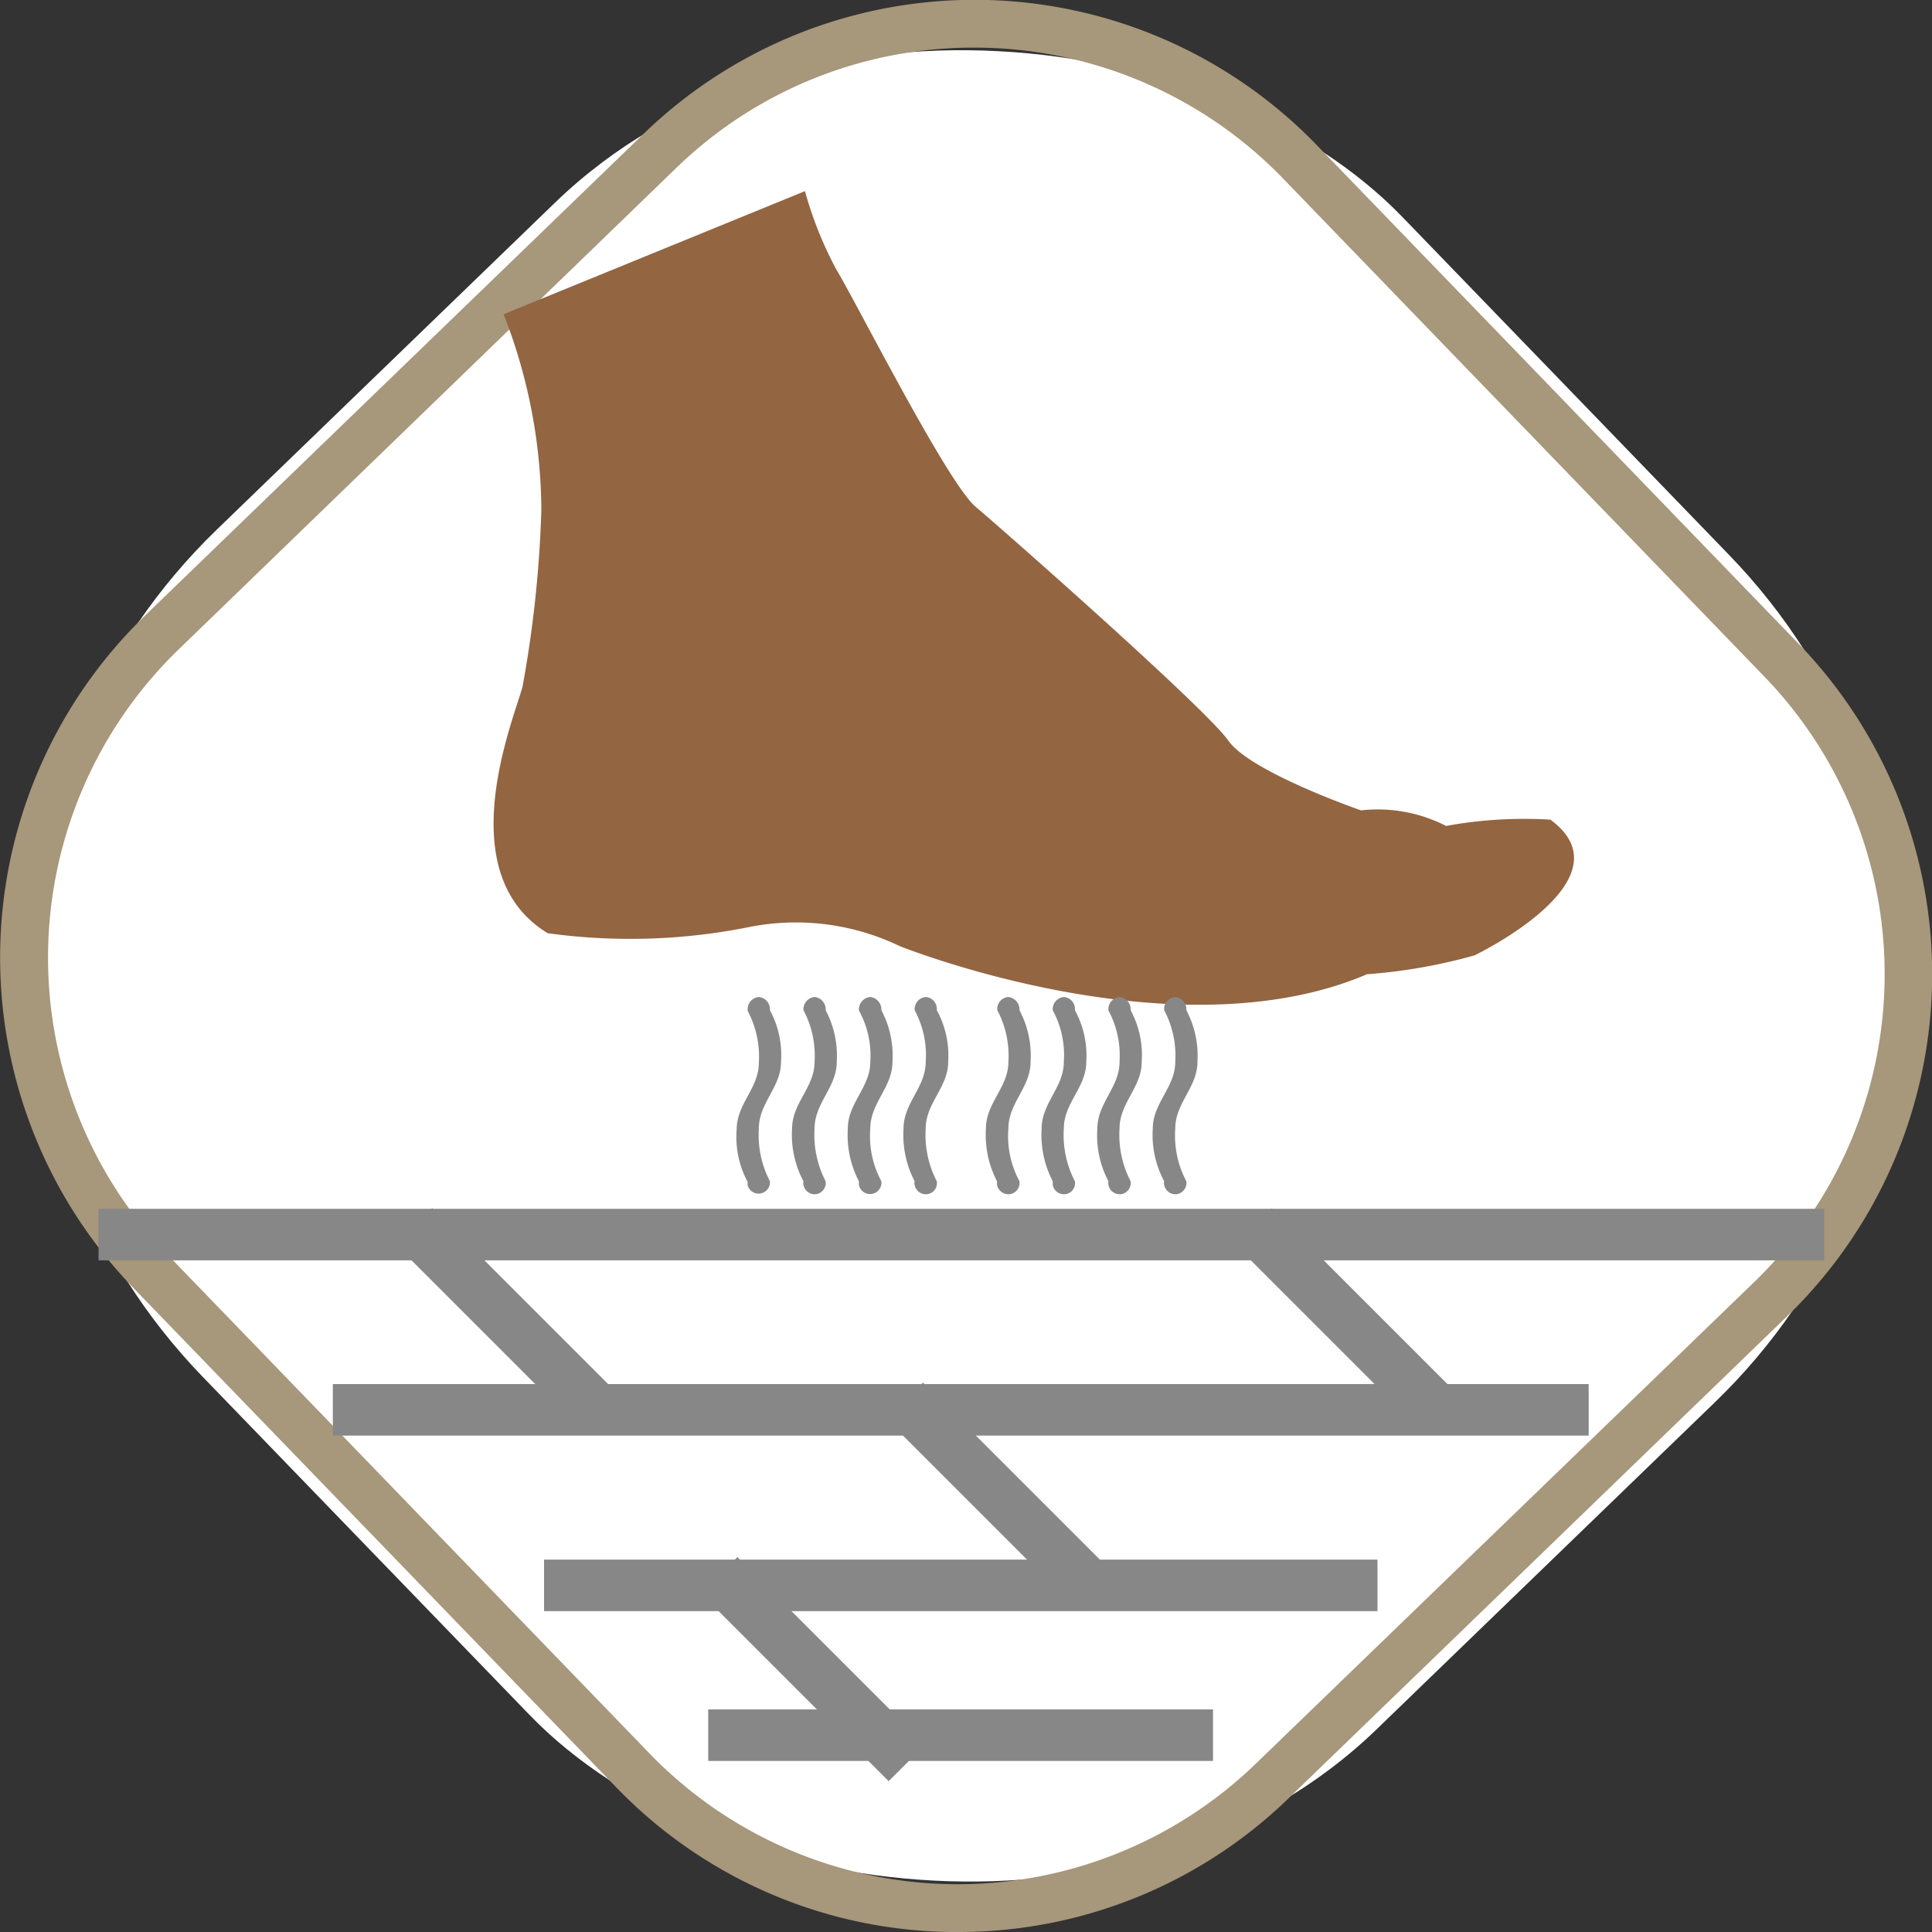 <svg id="czxc" xmlns="http://www.w3.org/2000/svg" width="64.49" height="64.49" viewBox="0 0 64.49 64.49"><rect x="0" y="0" width="64.49" height="64.49" fill="#333333" stroke="none"/><defs><style>.cls-1{fill:#fff;}.cls-2{fill:#a7977b;}.cls-3{fill:#878787;}.cls-4{fill:#936541;}</style></defs><g id="bxvc"><g id="cxzc"><g id="cxcx"><rect id="cxcxc" class="cls-1" x="100.07" y="127.51" width="55.7" height="55.7" rx="20" transform="translate(-167.71 9.45) rotate(-44.03)"/></g><g id="zxc"><path id="xcc" class="cls-2" d="M127.65,187.61h-.27a15.79,15.79,0,0,1-11.16-4.85l-16.08-16.63a15.89,15.89,0,0,1,.38-22.47h0l16.64-16.08a15.88,15.88,0,0,1,22.46.38h0L155.7,144.6a15.88,15.88,0,0,1-.38,22.46h0l-16.63,16.08A15.81,15.81,0,0,1,127.65,187.61Zm.55-62.9a14.23,14.23,0,0,0-9.94,4L101.63,144.8a14.32,14.32,0,0,0-.35,20.22l16.08,16.64a14.31,14.31,0,0,0,20.22.34l16.64-16.08a14.3,14.3,0,0,0,.34-20.22l-16.08-16.64a14.32,14.32,0,0,0-10.28-4.35Z" transform="translate(-95.67 -123.12)"/></g></g><g id="cxzc-2" data-name="cxzc"><rect id="xzccx" class="cls-3" x="3.29" y="40.35" width="57.6" height="1.72"/></g><g id="vxcv"><rect id="cxzcx" class="cls-3" x="128.15" y="168.58" width="1.72" height="8.86" transform="translate(-180.23 18.78) rotate(-45)"/></g><g id="vxcv-2" data-name="vxcv"><rect id="vdxv" class="cls-3" x="121.96" y="174.4" width="1.72" height="8.86" transform="translate(-186.16 16.11) rotate(-45)"/></g><g id="vcvc"><rect id="vcvcv" class="cls-3" x="139.79" y="162.76" width="1.72" height="8.86" transform="translate(-172.7 25.31) rotate(-45)"/></g><g id="cvc"><rect id="vcv" class="cls-3" x="111.77" y="162.76" width="1.72" height="8.86" transform="translate(-180.91 5.49) rotate(-45)"/></g><g id="cvbv"><rect id="bvcb" class="cls-3" x="11.11" y="46.2" width="41.92" height="1.72"/></g><g id="bfbf"><rect id="bcv" class="cls-3" x="18.16" y="52.06" width="27.82" height="1.72"/></g><g id="bff"><rect id="bfb" class="cls-3" x="23.64" y="57.06" width="16.85" height="1.72"/></g></g><g id="vcbv"><path id="bvcbv" class="cls-4" d="M112.48,133.61a18.1,18.1,0,0,1,1.26,6.54,39,39,0,0,1-.63,5.9c-.32,1.16-2.43,6.22.84,8.22a20.15,20.15,0,0,0,6.75-.21,8,8,0,0,1,5,.64s9.18,3.69,15.6.94a18.12,18.12,0,0,0,3.59-.63s5.27-2.53,2.53-4.53a14.46,14.46,0,0,0-3.48.21,5,5,0,0,0-2.84-.52s-3.7-1.28-4.43-2.33-7.48-7-8.43-7.8-4-6.85-4.64-7.9a12.56,12.56,0,0,1-1.06-2.64Z" transform="translate(-95.67 -123.12)"/></g><g id="cvcv"><path id="bvcb-2" data-name="bvcb" class="cls-3" d="M121,156.4a.41.41,0,0,1,.37.44,3.16,3.16,0,0,1,.37,1.73c0,.84-.74,1.37-.74,2.22a3.35,3.35,0,0,0,.37,1.76.38.38,0,0,1-.74.15v0a.24.24,0,0,1,0-.12,3.17,3.17,0,0,1-.37-1.76c0-.85.74-1.38.74-2.22a3.25,3.25,0,0,0-.37-1.73A.41.41,0,0,1,121,156.4Zm1.86,0a.41.41,0,0,1,.37.44,3.25,3.25,0,0,1,.37,1.73c0,.84-.74,1.37-.74,2.22a3.35,3.35,0,0,0,.37,1.76.38.38,0,0,1-.31.43.38.38,0,0,1-.43-.31h0a.24.24,0,0,1,0-.12,3.27,3.27,0,0,1-.38-1.76c0-.85.75-1.38.75-2.22a3.25,3.25,0,0,0-.37-1.73.41.41,0,0,1,.37-.44Zm1.86,0a.42.42,0,0,1,.37.44,3.25,3.25,0,0,1,.37,1.73c0,.84-.74,1.37-.74,2.22a3.17,3.17,0,0,0,.37,1.76.38.38,0,0,1-.75.12h0v-.12a3.35,3.35,0,0,1-.37-1.76c0-.85.75-1.38.75-2.22a3.11,3.11,0,0,0-.38-1.72.42.42,0,0,1,.38-.45Zm1.85,0a.4.4,0,0,1,.37.44,3.16,3.16,0,0,1,.38,1.73c0,.84-.75,1.37-.75,2.22a3.35,3.35,0,0,0,.37,1.76.37.37,0,0,1-.31.43.38.38,0,0,1-.43-.31h0a.24.24,0,0,1,0-.12,3.35,3.35,0,0,1-.37-1.76c0-.85.74-1.38.74-2.22a3.16,3.16,0,0,0-.37-1.73.41.41,0,0,1,.37-.44Z" transform="translate(-95.67 -123.12)"/></g><g id="xvxcv"><path id="vxcvcv" class="cls-3" d="M129.33,156.4a.42.42,0,0,1,.37.44,3.25,3.25,0,0,1,.37,1.73c0,.84-.74,1.37-.74,2.22a3.17,3.17,0,0,0,.37,1.76.38.38,0,0,1-.31.43.39.39,0,0,1-.44-.31v-.12a3.35,3.35,0,0,1-.37-1.76c0-.85.75-1.38.75-2.22a3.25,3.25,0,0,0-.37-1.73A.4.4,0,0,1,129.33,156.4Zm1.85,0a.4.4,0,0,1,.37.44,3.16,3.16,0,0,1,.38,1.73c0,.84-.75,1.37-.75,2.22a3.35,3.35,0,0,0,.37,1.76.37.37,0,0,1-.31.43.38.38,0,0,1-.43-.31v-.12a3.35,3.35,0,0,1-.37-1.76c0-.85.74-1.38.74-2.22a3.16,3.16,0,0,0-.37-1.73A.41.41,0,0,1,131.18,156.4Zm1.86,0a.41.41,0,0,1,.37.44,3.16,3.16,0,0,1,.37,1.73c0,.84-.74,1.37-.74,2.22a3.35,3.35,0,0,0,.37,1.76.38.38,0,0,1-.31.43.38.38,0,0,1-.43-.31.24.24,0,0,1,0-.12,3.26,3.26,0,0,1-.37-1.76c0-.85.74-1.38.74-2.22a3.19,3.19,0,0,0-.37-1.72.41.41,0,0,1,.37-.45Zm1.86,0a.41.41,0,0,1,.37.44,3.25,3.25,0,0,1,.37,1.73c0,.84-.74,1.37-.74,2.22a3.26,3.26,0,0,0,.37,1.76.38.38,0,0,1-.31.43.38.38,0,0,1-.43-.31.24.24,0,0,1,0-.12,3.27,3.27,0,0,1-.38-1.76c0-.85.75-1.38.75-2.22a3.25,3.25,0,0,0-.37-1.73.4.4,0,0,1,.37-.44Z" transform="translate(-95.67 -123.12)"/></g></svg>